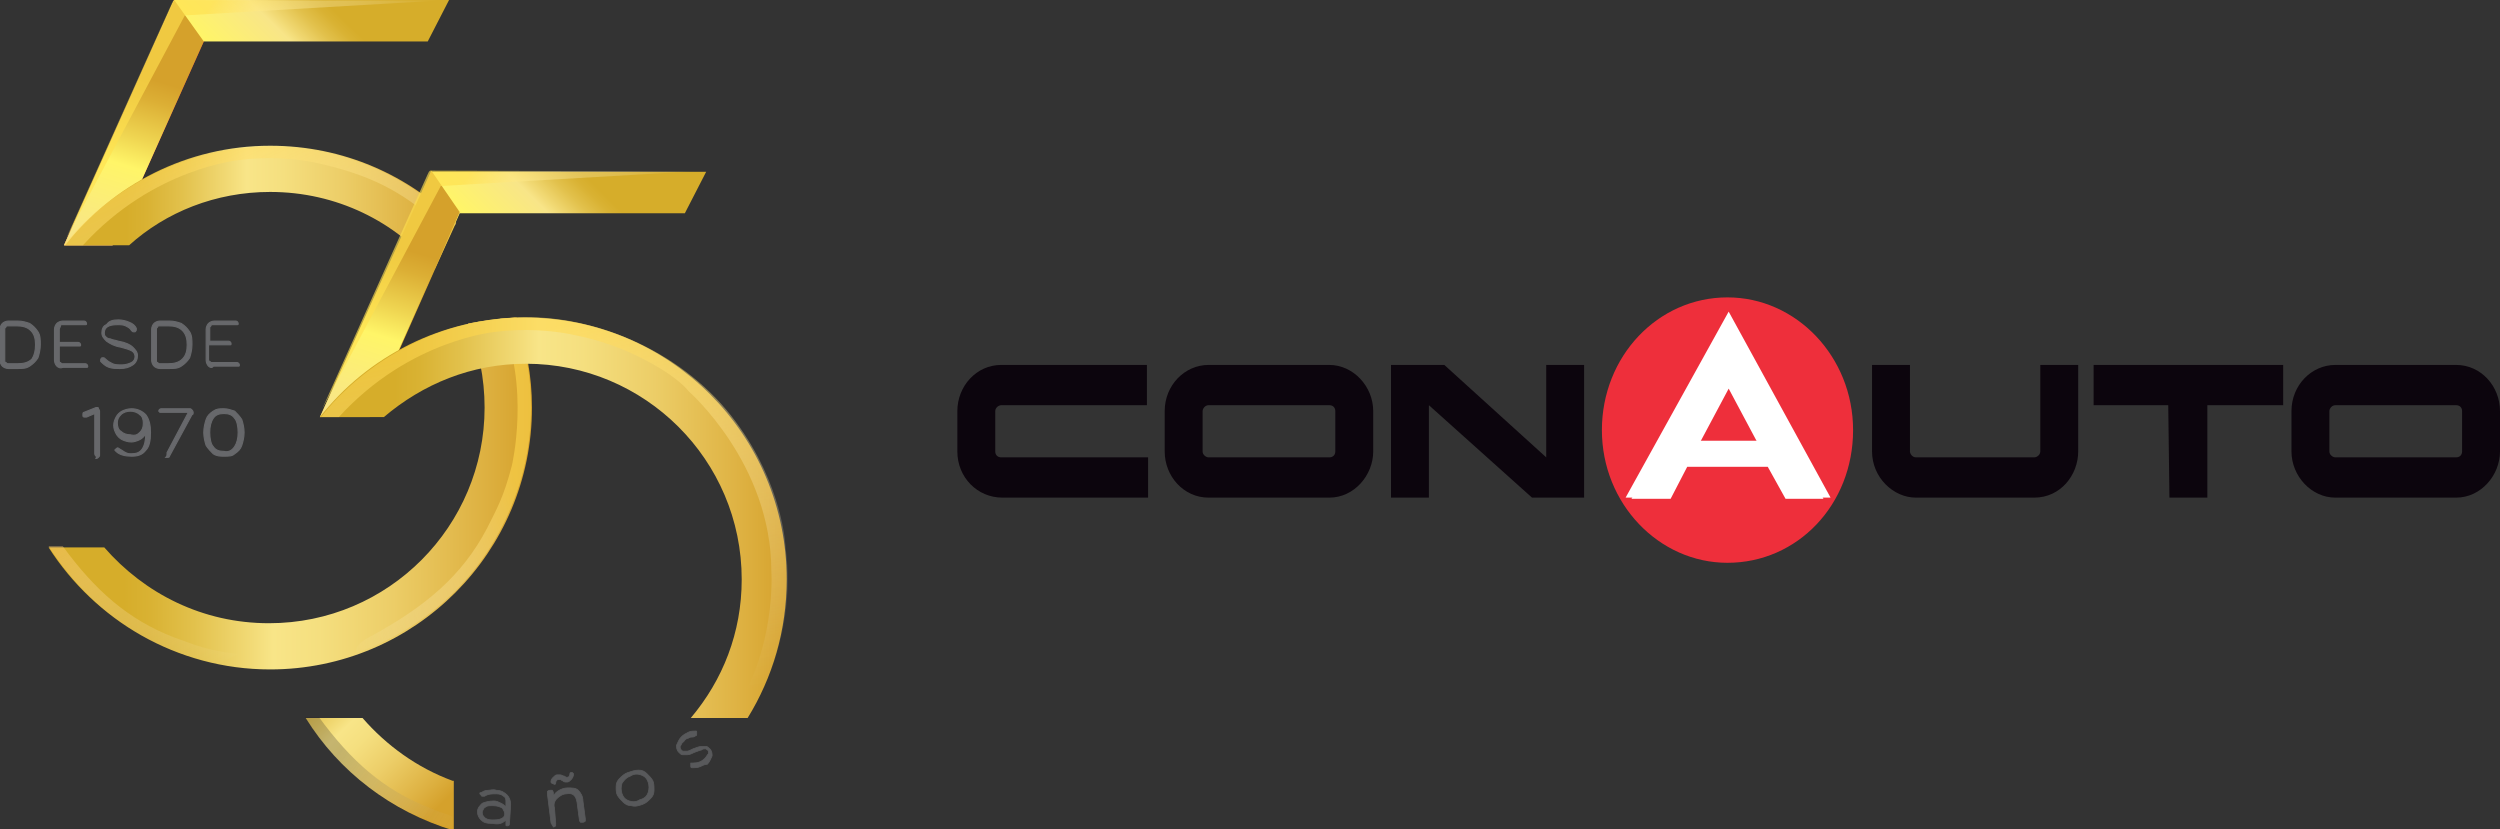 <?xml version="1.0" encoding="UTF-8"?> <svg xmlns="http://www.w3.org/2000/svg" xmlns:xlink="http://www.w3.org/1999/xlink" version="1.1" id="Layer_1" x="0px" y="0px" viewBox="0 0 211 70" style="enable-background:new 0 0 211 70;" xml:space="preserve"><rect x="0" y="0" width="211" height="70" fill="#333333" stroke="none"/> <style type="text/css"> .st0{fill:#EE2F3B;} .st1{fill:#0C050D;} .st2{fill-rule:evenodd;clip-rule:evenodd;fill:#0C050D;} .st3{fill:#FFFFFF;} .st4{clip-path:url(#SVGID_00000089562382934770436650000011402586389937613745_);} .st5{fill:url(#SVGID_00000048465933777517853930000000126702741939534485_);} .st6{fill:url(#SVGID_00000172398675707893507420000015878458119448450225_);} .st7{fill:url(#SVGID_00000072964765953582654910000016362464017935017889_);} .st8{opacity:0.64;fill:url(#SVGID_00000053530893385327132150000015763960267465715076_);} .st9{fill:url(#SVGID_00000088117621807019380030000018062440726776209086_);} .st10{fill:url(#SVGID_00000072273016569537732620000002900202301061129863_);} .st11{opacity:0.58;fill:url(#SVGID_00000072237784668121324560000003219513472918240683_);} .st12{opacity:0.54;fill:url(#SVGID_00000109023227356364423320000010935036855516143265_);} .st13{fill:#67686B;stroke:#67686B;stroke-width:9.505300e-02;stroke-miterlimit:10;} .st14{opacity:0.58;fill:url(#SVGID_00000165955863692387652900000006184060217243716268_);} .st15{fill:url(#SVGID_00000137844980529758565420000007739175181334989486_);} .st16{fill:url(#SVGID_00000113316390663214563700000001541136182302136482_);} .st17{opacity:0.64;fill:url(#SVGID_00000073691622083860716330000007463056906339339679_);} .st18{fill:url(#SVGID_00000139253762784983177690000000688853558232708769_);} .st19{fill:url(#SVGID_00000077316243691739407550000010204216180305989019_);} .st20{fill:#58595B;stroke:#58595B;stroke-width:6.533276e-02;stroke-miterlimit:10;} .st21{opacity:0.24;fill:url(#SVGID_00000134221899304751382330000006069230667083911844_);} .st22{opacity:0.58;fill:url(#SVGID_00000096755774259605396120000010104440783063495057_);} </style> <g> <g> <g> <path class="st0" d="M145.8,47.5c-5.8,0-10.6-5-10.6-11.2c0-6.2,4.7-11.2,10.6-11.2c5.8,0,10.6,5,10.6,11.2 C156.4,42.6,151.7,47.5,145.8,47.5"></path> <polygon class="st1" points="130.5,38.6 130.5,30.8 133.7,30.8 133.7,42 129.3,42 120.6,34.2 120.6,42 117.4,42 117.4,30.8 121.9,30.8 "></polygon> <path class="st2" d="M102,30.8L102,30.8L102,30.8z"></path> <path class="st1" d="M112.2,30.8h-10.2h0h0.1h0c0,0,0,0,0,0h0H102h0c-2,0-3.7,1.7-3.7,3.9v3.4c0,2.1,1.6,3.9,3.7,3.9h10.2 c2.1,0,3.7-1.9,3.7-3.9v-3.4C115.9,32.6,114.2,30.8,112.2,30.8 M112.7,38.1c0,0.3-0.2,0.5-0.5,0.5h-10.2c-0.2,0-0.5-0.2-0.5-0.5 v-3.4c0-0.2,0.2-0.5,0.5-0.5h10.2c0.3,0,0.5,0.2,0.5,0.5V38.1z"></path> <path class="st1" d="M84.5,30.8C84.5,30.8,84.8,30.8,84.5,30.8c-2.1,0-3.7,1.8-3.7,3.9v3.4c0,2.2,1.7,3.9,3.8,3.9h12.3v-3.4H84.5 c-0.3,0-0.5-0.2-0.5-0.5v-3.4c0-0.3,0.3-0.5,0.5-0.5h12.3v-3.4H84.5z"></path> <path class="st1" d="M207.3,30.8h-10.2h0h0.1h0c0,0,0,0,0,0h0h-0.1h0c-2,0-3.7,1.7-3.7,3.9v3.4c0,2.1,1.7,3.9,3.7,3.9h10.2 c2.1,0,3.7-1.9,3.7-3.9v-3.4C211,32.6,209.4,30.8,207.3,30.8 M207.8,38.1c0,0.3-0.2,0.5-0.5,0.5h-10.2c-0.2,0-0.5-0.2-0.5-0.5 v-3.4c0-0.2,0.2-0.5,0.5-0.5h10.2c0.3,0,0.5,0.2,0.5,0.5V38.1z"></path> <polygon class="st1" points="176.7,30.8 176.7,34.2 183,34.2 183.1,42 186.3,42 186.3,34.2 192.7,34.2 192.7,30.8 "></polygon> <path class="st1" d="M161.2,30.8H158v7.3c0,2.2,1.8,3.9,3.7,3.9h10c2.2,0,3.7-1.9,3.7-3.9v-7.3h-3.2v7.3c0,0.3-0.3,0.5-0.5,0.5 h-10c-0.3,0-0.5-0.3-0.5-0.5V30.8z"></path> <path class="st3" d="M145.9,26.5l-8.2,15.6h3.3l1.4-2.7h6.8l1.5,2.7h3.2L145.9,26.5z M143.5,37.3l2.4-4.5l2.4,4.5H143.5z"></path> </g> </g> <g> <path class="st3" d="M145.9,26.3L137.2,42h3.5l1.5-2.8h7.3l1.6,2.8h3.4L145.9,26.3z M143.4,37.2l2.5-4.6l2.5,4.6H143.4z"></path> <g> <defs> <circle id="SVGID_1_" cx="145.8" cy="36.4" r="10.9"></circle> </defs> <clipPath id="SVGID_00000148627182244244258530000008798294515958240156_"> <use xlink:href="#SVGID_1_" style="overflow:visible;"></use> </clipPath> <g style="clip-path:url(#SVGID_00000148627182244244258530000008798294515958240156_);"> </g> </g> <g> <defs> <circle id="SVGID_00000068645154250739712290000003635988036929421198_" cx="145.8" cy="36.4" r="10.9"></circle> </defs> <clipPath id="SVGID_00000018939146775368054860000014565538928539128503_"> <use xlink:href="#SVGID_00000068645154250739712290000003635988036929421198_" style="overflow:visible;"></use> </clipPath> </g> </g> </g> <g> <linearGradient id="SVGID_00000153692576804273637730000014750866146716883638_" gradientUnits="userSpaceOnUse" x1="5.926" y1="29.644" x2="13.109" y2="6.061"> <stop offset="0" style="stop-color:#FFFFFF"></stop> <stop offset="6.584501e-02" style="stop-color:#FDE2E4"></stop> <stop offset="0.187" style="stop-color:#F9B3B7"></stop> <stop offset="0.311" style="stop-color:#F58A91"></stop> <stop offset="0.438" style="stop-color:#F36972"></stop> <stop offset="0.568" style="stop-color:#F1505A"></stop> <stop offset="0.702" style="stop-color:#EF3D49"></stop> <stop offset="0.843" style="stop-color:#EE333E"></stop> <stop offset="1" style="stop-color:#EE2F3B"></stop> </linearGradient> <polygon style="fill:url(#SVGID_00000153692576804273637730000014750866146716883638_);" points="5.4,20.7 9.5,20.7 17.2,3.5 14.7,0 "></polygon> <g> <linearGradient id="SVGID_00000036956643433781694090000000034507786052142754_" gradientUnits="userSpaceOnUse" x1="28.785" y1="-1.635" x2="16.5" y2="10.863"> <stop offset="0.125" style="stop-color:#D6AD2A"></stop> <stop offset="0.17" style="stop-color:#D9B233"></stop> <stop offset="0.244" style="stop-color:#E2C14C"></stop> <stop offset="0.336" style="stop-color:#F1D974"></stop> <stop offset="0.378" style="stop-color:#F8E588"></stop> <stop offset="0.664" style="stop-color:#FFF568"></stop> <stop offset="0.765" style="stop-color:#EFD551"></stop> <stop offset="0.901" style="stop-color:#DCAF35"></stop> <stop offset="0.972" style="stop-color:#D5A12B"></stop> </linearGradient> <path style="fill:url(#SVGID_00000036956643433781694090000000034507786052142754_);" d="M9.5,20.7H5.4L14.7,0h23.2l-1.8,3.5h-19 l-6,13.6L9.5,20.7"></path> </g> <linearGradient id="SVGID_00000040552774684736306130000011042120493907923119_" gradientUnits="userSpaceOnUse" x1="5.926" y1="29.646" x2="13.109" y2="6.063"> <stop offset="0.125" style="stop-color:#D6AD2A"></stop> <stop offset="0.17" style="stop-color:#D9B233"></stop> <stop offset="0.244" style="stop-color:#E2C14C"></stop> <stop offset="0.336" style="stop-color:#F1D974"></stop> <stop offset="0.378" style="stop-color:#F8E588"></stop> <stop offset="0.664" style="stop-color:#FFF568"></stop> <stop offset="0.765" style="stop-color:#EFD551"></stop> <stop offset="0.901" style="stop-color:#DCAF35"></stop> <stop offset="0.972" style="stop-color:#D5A12B"></stop> </linearGradient> <polygon style="fill:url(#SVGID_00000040552774684736306130000011042120493907923119_);" points="5.4,20.7 9.5,20.7 17.2,3.5 14.7,0 "></polygon> <linearGradient id="SVGID_00000025429495330818524160000016791604868911437713_" gradientUnits="userSpaceOnUse" x1="31.509" y1="16.354" x2="14.561" y2="5.45"> <stop offset="0.205" style="stop-color:#FFFFFF;stop-opacity:0"></stop> <stop offset="0.293" style="stop-color:#FFFDF6;stop-opacity:0.111"></stop> <stop offset="0.438" style="stop-color:#FFF9DD;stop-opacity:0.292"></stop> <stop offset="0.621" style="stop-color:#FFF2B5;stop-opacity:0.523"></stop> <stop offset="0.833" style="stop-color:#FFE87E;stop-opacity:0.79"></stop> <stop offset="1" style="stop-color:#FFDF4D"></stop> </linearGradient> <path style="opacity:0.64;fill:url(#SVGID_00000025429495330818524160000016791604868911437713_);" d="M37.9,0L37.9,0L15.6,1.3 l-10,18.8l6.2-13.8l2.7-6l0.1-0.2L14.7,0C15.1,0,37.6,0.1,37.9,0z"></path> <linearGradient id="SVGID_00000152256676793707443750000013867184564651441294_" gradientUnits="userSpaceOnUse" x1="5.42" y1="17.523" x2="38.423" y2="17.523"> <stop offset="0.157" style="stop-color:#D6AD2A"></stop> <stop offset="0.212" style="stop-color:#D9B233"></stop> <stop offset="0.302" style="stop-color:#E2C14C"></stop> <stop offset="0.415" style="stop-color:#F1D974"></stop> <stop offset="0.466" style="stop-color:#F8E588"></stop> <stop offset="0.561" style="stop-color:#F5DF7F"></stop> <stop offset="0.715" style="stop-color:#ECCD67"></stop> <stop offset="0.908" style="stop-color:#DDB040"></stop> <stop offset="1" style="stop-color:#D5A12B"></stop> </linearGradient> <path style="fill:url(#SVGID_00000152256676793707443750000013867184564651441294_);" d="M22.8,16.2c5.6,0,10.6,2.5,13.9,6.5 l1.8-3.9c-4-4-9.5-6.5-15.7-6.5c-7,0-13.3,3.3-17.3,8.4h5.4C14,17.9,18.2,16.2,22.8,16.2z"></path> <linearGradient id="SVGID_00000124850383625453385510000014882766466657670037_" gradientUnits="userSpaceOnUse" x1="4.05" y1="41.645" x2="44.829" y2="41.645"> <stop offset="0.157" style="stop-color:#D6AD2A"></stop> <stop offset="0.212" style="stop-color:#D9B233"></stop> <stop offset="0.302" style="stop-color:#E2C14C"></stop> <stop offset="0.415" style="stop-color:#F1D974"></stop> <stop offset="0.466" style="stop-color:#F8E588"></stop> <stop offset="0.561" style="stop-color:#F5DF7F"></stop> <stop offset="0.715" style="stop-color:#ECCD67"></stop> <stop offset="0.908" style="stop-color:#DDB040"></stop> <stop offset="1" style="stop-color:#D5A12B"></stop> </linearGradient> <path style="fill:url(#SVGID_00000124850383625453385510000014882766466657670037_);" d="M39.5,27.3c0.9,2.2,1.4,4.6,1.4,7.1 c0,10-8.1,18.2-18.2,18.2c-5.6,0-10.5-2.5-13.9-6.4H4.1C8,52.3,14.9,56.5,22.8,56.5c12.2,0,22.1-9.9,22.1-22.1 c0-2.7-0.5-5.2-1.3-7.6C42,26.9,40.7,27.1,39.5,27.3z"></path> <linearGradient id="SVGID_00000011744920074052972960000014930955143504164261_" gradientUnits="userSpaceOnUse" x1="2659.958" y1="2576.615" x2="2644.406" y2="2566.609" gradientTransform="matrix(-0.63 1.325 -0.947 -0.45 4138.008 -2313.353)"> <stop offset="0.221" style="stop-color:#FFFFFF;stop-opacity:0"></stop> <stop offset="0.317" style="stop-color:#FFFCF1;stop-opacity:0.123"></stop> <stop offset="0.498" style="stop-color:#FFF4CC;stop-opacity:0.356"></stop> <stop offset="0.746" style="stop-color:#FFE691;stop-opacity:0.674"></stop> <stop offset="1" style="stop-color:#FFD74D"></stop> </linearGradient> <path style="opacity:0.58;fill:url(#SVGID_00000011744920074052972960000014930955143504164261_);" d="M43.6,41.6 c-2.3,6.5-7.1,11.2-13.5,13.5c0,0-0.4-0.6,1.2-1.4c4.6-2.5,7.7-5.1,9.8-9.1c0.8-1.6,1.4-2.6,2.1-5.3c0,0,1.6-6.7-1-12.4l1.3-0.1 C43.5,26.8,46.4,33.7,43.6,41.6z"></path> <linearGradient id="SVGID_00000063603729472952598680000011159129401176077965_" gradientUnits="userSpaceOnUse" x1="18.695" y1="62.74" x2="6.933" y2="41.2"> <stop offset="0.221" style="stop-color:#FFFFFF;stop-opacity:0"></stop> <stop offset="0.316" style="stop-color:#FFFAF1;stop-opacity:0.122"></stop> <stop offset="0.496" style="stop-color:#FFEDCC;stop-opacity:0.353"></stop> <stop offset="0.742" style="stop-color:#FED891;stop-opacity:0.668"></stop> <stop offset="1" style="stop-color:#FEBF4B"></stop> </linearGradient> <path style="opacity:0.54;fill:url(#SVGID_00000063603729472952598680000011159129401176077965_);" d="M14.7,53.8 c-3.9-1.5-6.7-4-9.4-7.7H4.1c3.2,5,8.2,8.8,14.4,9.9l1.6-0.8C17.4,54.9,16.4,54.4,14.7,53.8z"></path> <g> <g> <path class="st13" d="M0.2,30.9C0.1,30.8,0,30.6,0,30.4v-2.6c0-0.2,0.1-0.4,0.2-0.5s0.3-0.2,0.5-0.2h0.8c0.4,0,0.7,0.1,1,0.2 c0.3,0.2,0.5,0.4,0.7,0.7c0.2,0.3,0.2,0.7,0.2,1.1s-0.1,0.8-0.2,1.1c-0.2,0.3-0.4,0.5-0.7,0.7c-0.3,0.2-0.6,0.2-1,0.2H0.7 C0.5,31.1,0.3,31,0.2,30.9z M1.5,30.7c0.5,0,0.9-0.1,1.2-0.4C2.9,30,3,29.6,3,29.1c0-0.5-0.1-0.9-0.4-1.2 c-0.3-0.3-0.7-0.4-1.2-0.4H0.7c-0.1,0-0.2,0-0.2,0.1c-0.1,0.1-0.1,0.1-0.1,0.2v2.6c0,0.1,0,0.2,0.1,0.2c0.1,0.1,0.1,0.1,0.2,0.1 H1.5z"></path> <path class="st13" d="M4.8,30.9c-0.1-0.1-0.2-0.3-0.2-0.5v-2.6c0-0.2,0.1-0.4,0.2-0.5s0.3-0.2,0.5-0.2h1.8c0.1,0,0.2,0.1,0.2,0.2 c0,0.1,0,0.1-0.1,0.1c0,0-0.1,0-0.2,0H5.3c-0.1,0-0.2,0-0.2,0.1S5,27.7,5,27.8v1.1h1.6c0.1,0,0.2,0.1,0.2,0.2 c0,0.1,0,0.1-0.1,0.1c0,0-0.1,0-0.2,0H5v1.2c0,0.1,0,0.2,0.1,0.2c0.1,0.1,0.1,0.1,0.2,0.1h1.9c0.1,0,0.2,0.1,0.2,0.2 c0,0.1,0,0.1-0.1,0.1c0,0-0.1,0-0.2,0H5.3C5.1,31.1,4.9,31,4.8,30.9z"></path> <path class="st13" d="M9.2,31c-0.3-0.1-0.5-0.3-0.7-0.5c0,0,0-0.1,0-0.1c0-0.1,0-0.1,0.1-0.2c0,0,0.1,0,0.1,0 c0.1,0,0.1,0,0.2,0.1c0.2,0.2,0.4,0.3,0.6,0.4c0.2,0.1,0.5,0.1,0.8,0.1c0.3,0,0.6-0.1,0.8-0.2c0.2-0.1,0.3-0.3,0.3-0.5 c0-0.2-0.1-0.4-0.3-0.5c-0.2-0.1-0.5-0.2-0.9-0.3c-0.6-0.1-0.9-0.3-1.2-0.5c-0.2-0.2-0.4-0.4-0.4-0.7c0-0.3,0.1-0.6,0.4-0.7 C9.2,27.1,9.5,27,10,27c0.3,0,0.7,0.1,0.9,0.2c0.3,0.1,0.5,0.3,0.6,0.5c0,0,0,0.1,0,0.1c0,0.1,0,0.1-0.1,0.2c0,0-0.1,0-0.1,0 c-0.1,0-0.1,0-0.2-0.1c-0.1-0.2-0.3-0.3-0.5-0.4s-0.4-0.1-0.7-0.1c-0.7,0-1.1,0.2-1.1,0.7c0,0.1,0,0.2,0.1,0.3 c0.1,0.1,0.2,0.2,0.4,0.2c0.2,0.1,0.4,0.1,0.7,0.2c0.6,0.1,1,0.3,1.2,0.5c0.2,0.2,0.4,0.4,0.4,0.7c0,0.3-0.1,0.6-0.4,0.8 c-0.3,0.2-0.6,0.3-1.1,0.3C9.8,31.1,9.5,31.1,9.2,31z"></path> <path class="st13" d="M13,30.9c-0.1-0.1-0.2-0.3-0.2-0.5v-2.6c0-0.2,0.1-0.4,0.2-0.5c0.1-0.1,0.3-0.2,0.5-0.2h0.8 c0.4,0,0.7,0.1,1,0.2c0.3,0.2,0.5,0.4,0.7,0.7c0.2,0.3,0.2,0.7,0.2,1.1s-0.1,0.8-0.2,1.1c-0.2,0.3-0.4,0.5-0.7,0.7 c-0.3,0.2-0.6,0.2-1,0.2h-0.8C13.3,31.1,13.1,31,13,30.9z M14.2,30.7c0.5,0,0.9-0.1,1.2-0.4c0.3-0.3,0.4-0.7,0.4-1.2 c0-0.5-0.1-0.9-0.4-1.2c-0.3-0.3-0.7-0.4-1.2-0.4h-0.7c-0.1,0-0.2,0-0.2,0.1c-0.1,0.1-0.1,0.1-0.1,0.2v2.6c0,0.1,0,0.2,0.1,0.2 c0.1,0.1,0.1,0.1,0.2,0.1H14.2z"></path> <path class="st13" d="M17.6,30.9c-0.1-0.1-0.2-0.3-0.2-0.5v-2.6c0-0.2,0.1-0.4,0.2-0.5s0.3-0.2,0.5-0.2h1.8 c0.1,0,0.2,0.1,0.2,0.2c0,0.1,0,0.1-0.1,0.1c0,0-0.1,0-0.2,0h-1.8c-0.1,0-0.2,0-0.2,0.1c-0.1,0.1-0.1,0.1-0.1,0.2v1.1h1.6 c0.1,0,0.2,0.1,0.2,0.2c0,0.1,0,0.1-0.1,0.1c0,0-0.1,0-0.2,0h-1.6v1.2c0,0.1,0,0.2,0.1,0.2c0.1,0.1,0.1,0.1,0.2,0.1H20 c0.1,0,0.2,0.1,0.2,0.2c0,0.1,0,0.1-0.1,0.1c0,0-0.1,0-0.2,0h-1.9C17.9,31.1,17.7,31,17.6,30.9z"></path> </g> <g> <g> <path class="st13" d="M8.1,38.5c0,0-0.1-0.1-0.1-0.2v-3.4l-0.7,0.3c0,0-0.1,0-0.1,0c-0.1,0-0.2,0-0.2-0.1c0,0,0-0.1,0-0.1 c0-0.1,0-0.2,0.1-0.2l1-0.4c0,0,0.1,0,0.1,0c0.1,0,0.1,0,0.1,0.1c0,0,0.1,0.1,0.1,0.2v3.7c0,0.1,0,0.1-0.1,0.2 c0,0-0.1,0.1-0.2,0.1C8.2,38.5,8.1,38.5,8.1,38.5z"></path> <path class="st13" d="M9.8,38.1c0,0-0.1-0.1-0.1-0.1c0,0,0-0.1,0.1-0.1c0,0,0.1-0.1,0.1-0.1c0,0,0.1,0,0.2,0.1 c0.2,0.1,0.3,0.2,0.5,0.3c0.2,0.1,0.3,0.1,0.5,0.1c0.4,0,0.7-0.1,0.9-0.4c0.2-0.3,0.3-0.7,0.3-1.3l0,0c-0.1,0.2-0.3,0.4-0.5,0.5 c-0.2,0.1-0.5,0.2-0.7,0.2c-0.3,0-0.6-0.1-0.8-0.2c-0.2-0.1-0.4-0.3-0.5-0.5c-0.1-0.2-0.2-0.4-0.2-0.7c0-0.3,0.1-0.5,0.2-0.7 c0.1-0.2,0.3-0.4,0.5-0.5c0.2-0.1,0.5-0.2,0.8-0.2c0.5,0,0.9,0.2,1.2,0.5c0.3,0.4,0.4,0.9,0.4,1.5c0,0.7-0.1,1.2-0.4,1.5 c-0.3,0.4-0.7,0.5-1.2,0.5C10.6,38.5,10.1,38.4,9.8,38.1z M11.8,36.5c0.2-0.2,0.3-0.4,0.3-0.8c0-0.3-0.1-0.6-0.3-0.7 c-0.2-0.2-0.5-0.3-0.8-0.3c-0.3,0-0.6,0.1-0.8,0.3c-0.2,0.2-0.3,0.4-0.3,0.7c0,0.3,0.1,0.6,0.3,0.7c0.2,0.2,0.5,0.3,0.8,0.3 C11.4,36.8,11.6,36.7,11.8,36.5z"></path> <path class="st13" d="M14.1,38.3c0,0,0-0.1,0-0.1l1.8-3.4h-2.2c-0.1,0-0.1,0-0.2,0c0,0-0.1-0.1-0.1-0.1c0-0.1,0.1-0.2,0.2-0.2 h2.4c0.1,0,0.1,0,0.2,0.1c0,0,0.1,0.1,0.1,0.2c0,0.1,0,0.2-0.1,0.2l-1.9,3.5c0,0.1-0.1,0.1-0.2,0.1c0,0-0.1,0-0.1,0 C14.1,38.5,14.1,38.4,14.1,38.3z"></path> <path class="st13" d="M18,38.3c-0.2-0.2-0.4-0.4-0.6-0.7c-0.1-0.3-0.2-0.7-0.2-1.1c0-0.4,0.1-0.8,0.2-1.1 c0.1-0.3,0.3-0.5,0.6-0.7s0.5-0.2,0.9-0.2c0.3,0,0.6,0.1,0.9,0.2c0.2,0.2,0.4,0.4,0.6,0.7c0.1,0.3,0.2,0.7,0.2,1.1 c0,0.4-0.1,0.8-0.2,1.1c-0.1,0.3-0.3,0.5-0.6,0.7c-0.2,0.2-0.5,0.2-0.9,0.2C18.6,38.5,18.3,38.5,18,38.3z M19.8,37.7 c0.2-0.3,0.3-0.7,0.3-1.2c0-0.5-0.1-1-0.3-1.2c-0.2-0.3-0.5-0.4-0.9-0.4c-0.4,0-0.7,0.1-0.9,0.4c-0.2,0.3-0.3,0.7-0.3,1.2 c0,0.5,0.1,1,0.3,1.2c0.2,0.3,0.5,0.4,0.9,0.4C19.3,38.2,19.6,38,19.8,37.7z"></path> </g> </g> </g> <linearGradient id="SVGID_00000108288159847052885250000000901261277652050075_" gradientUnits="userSpaceOnUse" x1="32.877" y1="44.486" x2="17.862" y2="10.644"> <stop offset="0.221" style="stop-color:#FFFFFF;stop-opacity:0"></stop> <stop offset="0.317" style="stop-color:#FFFCF1;stop-opacity:0.123"></stop> <stop offset="0.498" style="stop-color:#FFF4CC;stop-opacity:0.356"></stop> <stop offset="0.746" style="stop-color:#FFE691;stop-opacity:0.674"></stop> <stop offset="1" style="stop-color:#FFD74D"></stop> </linearGradient> <path style="opacity:0.58;fill:url(#SVGID_00000108288159847052885250000000901261277652050075_);" d="M21.7,12.4 c7.1-0.4,13.1,2.7,16.8,6.5c0,0-0.5,0.8-1.9-0.4c-2.7-2.2-5-3.7-10.1-4.8c-1.5-0.3-3.9-0.5-6.2-0.2c0,0-7.3,0.6-13.3,7.2H5.4 C5.4,20.7,10.9,13,21.7,12.4z"></path> <g> <g> <linearGradient id="SVGID_00000113340346480424935730000015197697658365801648_" gradientUnits="userSpaceOnUse" x1="50.458" y1="12.794" x2="38.172" y2="25.291"> <stop offset="0.125" style="stop-color:#D6AD2A"></stop> <stop offset="0.17" style="stop-color:#D9B233"></stop> <stop offset="0.244" style="stop-color:#E2C14C"></stop> <stop offset="0.336" style="stop-color:#F1D974"></stop> <stop offset="0.378" style="stop-color:#F8E588"></stop> <stop offset="0.664" style="stop-color:#FFF568"></stop> <stop offset="0.765" style="stop-color:#EFD551"></stop> <stop offset="0.901" style="stop-color:#DCAF35"></stop> <stop offset="0.972" style="stop-color:#D5A12B"></stop> </linearGradient> <path style="fill:url(#SVGID_00000113340346480424935730000015197697658365801648_);" d="M31.2,35.2H27l9.4-20.7h23.2l-1.8,3.5 h-19l-6,13.6L31.2,35.2"></path> </g> <linearGradient id="SVGID_00000133530113945528054030000007437963342417052061_" gradientUnits="userSpaceOnUse" x1="27.599" y1="44.074" x2="34.781" y2="20.491"> <stop offset="0.125" style="stop-color:#D6AD2A"></stop> <stop offset="0.17" style="stop-color:#D9B233"></stop> <stop offset="0.244" style="stop-color:#E2C14C"></stop> <stop offset="0.336" style="stop-color:#F1D974"></stop> <stop offset="0.378" style="stop-color:#F8E588"></stop> <stop offset="0.664" style="stop-color:#FFF568"></stop> <stop offset="0.765" style="stop-color:#EFD551"></stop> <stop offset="0.901" style="stop-color:#DCAF35"></stop> <stop offset="0.972" style="stop-color:#D5A12B"></stop> </linearGradient> <polygon style="fill:url(#SVGID_00000133530113945528054030000007437963342417052061_);" points="27,35.2 31.2,35.1 38.8,17.9 36.4,14.4 "></polygon> <linearGradient id="SVGID_00000031929501123027539180000012796806897086246032_" gradientUnits="userSpaceOnUse" x1="53.181" y1="30.782" x2="36.234" y2="19.879"> <stop offset="0.205" style="stop-color:#FFFFFF;stop-opacity:0"></stop> <stop offset="0.293" style="stop-color:#FFFDF6;stop-opacity:0.111"></stop> <stop offset="0.438" style="stop-color:#FFF9DD;stop-opacity:0.292"></stop> <stop offset="0.621" style="stop-color:#FFF2B5;stop-opacity:0.523"></stop> <stop offset="0.833" style="stop-color:#FFE87E;stop-opacity:0.79"></stop> <stop offset="1" style="stop-color:#FFDF4D"></stop> </linearGradient> <path style="opacity:0.64;fill:url(#SVGID_00000031929501123027539180000012796806897086246032_);" d="M59.6,14.4L59.6,14.4 l-22.4,1.3l-10,18.8l6.2-13.8l2.7-6l0.1-0.2l0.1-0.1C36.8,14.4,59.3,14.5,59.6,14.4z"></path> </g> <g> <linearGradient id="SVGID_00000126316231801441900240000003634906815707855776_" gradientUnits="userSpaceOnUse" x1="27.093" y1="43.635" x2="66.502" y2="43.635"> <stop offset="0.157" style="stop-color:#D6AD2A"></stop> <stop offset="0.212" style="stop-color:#D9B233"></stop> <stop offset="0.302" style="stop-color:#E2C14C"></stop> <stop offset="0.415" style="stop-color:#F1D974"></stop> <stop offset="0.466" style="stop-color:#F8E588"></stop> <stop offset="0.561" style="stop-color:#F5DF7F"></stop> <stop offset="0.715" style="stop-color:#ECCD67"></stop> <stop offset="0.908" style="stop-color:#DDB040"></stop> <stop offset="1" style="stop-color:#D5A12B"></stop> </linearGradient> <path style="fill:url(#SVGID_00000126316231801441900240000003634906815707855776_);" d="M44.4,30.7c10,0,18.2,8.1,18.2,18.2 c0,4.5-1.6,8.5-4.3,11.7h4.8c2.1-3.4,3.3-7.4,3.3-11.7c0-12.2-9.9-22.1-22.1-22.1c-7,0-13.3,3.3-17.3,8.4h5.4 C35.7,32.4,39.8,30.7,44.4,30.7z"></path> <linearGradient id="SVGID_00000132070527844558734110000005937402709875549101_" gradientUnits="userSpaceOnUse" x1="23.192" y1="54.679" x2="36.709" y2="68.418"> <stop offset="0.157" style="stop-color:#D6AD2A"></stop> <stop offset="0.212" style="stop-color:#D9B233"></stop> <stop offset="0.302" style="stop-color:#E2C14C"></stop> <stop offset="0.415" style="stop-color:#F1D974"></stop> <stop offset="0.466" style="stop-color:#F8E588"></stop> <stop offset="0.561" style="stop-color:#F5DF7F"></stop> <stop offset="0.715" style="stop-color:#ECCD67"></stop> <stop offset="0.908" style="stop-color:#DDB040"></stop> <stop offset="1" style="stop-color:#D5A12B"></stop> </linearGradient> <path style="fill:url(#SVGID_00000132070527844558734110000005937402709875549101_);" d="M38.2,65.9c-3-1.1-5.6-3-7.6-5.3h-4.8 c2.8,4.5,7.2,7.9,12.5,9.5V65.9z"></path> </g> <g> <g> <path class="st20" d="M40.6,69.2c-0.2-0.2-0.3-0.4-0.3-0.7c0-0.3,0.2-0.5,0.4-0.7c0.2-0.1,0.6-0.2,1-0.2c0.2,0,0.4,0.1,0.6,0.2 c0.2,0.1,0.3,0.2,0.4,0.3l0-0.4c0-0.2,0-0.4-0.2-0.5c-0.1-0.1-0.3-0.2-0.6-0.2c-0.4,0-0.7,0-1,0.2c-0.1,0-0.1,0-0.2,0 c0,0-0.1,0-0.1-0.1c0,0-0.1-0.1-0.1-0.1c0-0.1,0-0.1,0.1-0.1c0.2-0.1,0.3-0.2,0.6-0.2c0.2,0,0.4-0.1,0.7,0c0.4,0,0.7,0.2,0.9,0.4 c0.2,0.2,0.3,0.5,0.3,0.8L43,69.5c0,0.2-0.1,0.2-0.2,0.2c-0.1,0-0.1,0-0.1-0.1c0,0,0-0.1,0-0.2l0-0.2c-0.3,0.3-0.6,0.4-1.1,0.3 C41,69.5,40.8,69.4,40.6,69.2z M42.3,69.1c0.2-0.1,0.3-0.2,0.3-0.4s-0.1-0.3-0.2-0.5C42.2,68.1,42,68,41.6,68 c-0.3,0-0.5,0-0.6,0.1c-0.2,0.1-0.2,0.2-0.3,0.4c0,0.2,0,0.3,0.2,0.5c0.1,0.1,0.3,0.2,0.6,0.2C41.8,69.2,42.1,69.2,42.3,69.1z"></path> <path class="st20" d="M46.6,69.6c0,0-0.1-0.1-0.1-0.2L46.2,67c0-0.1,0-0.1,0-0.2c0,0,0.1-0.1,0.2-0.1c0.1,0,0.1,0,0.2,0 c0,0,0.1,0.1,0.1,0.2l0,0.3c0.1-0.2,0.3-0.4,0.5-0.5c0.2-0.1,0.4-0.2,0.7-0.2c0.4,0,0.7,0,0.9,0.2c0.2,0.2,0.4,0.5,0.4,0.9 l0.2,1.5c0,0.1,0,0.1,0,0.2c0,0-0.1,0.1-0.2,0.1c-0.1,0-0.1,0-0.2,0c0,0-0.1-0.1-0.1-0.2l-0.2-1.5c-0.1-0.6-0.4-0.8-0.9-0.7 c-0.3,0-0.6,0.2-0.8,0.4c-0.2,0.2-0.3,0.5-0.2,0.8l0.1,1.3c0,0.1,0,0.1,0,0.2c0,0-0.1,0.1-0.2,0.1C46.7,69.7,46.6,69.7,46.6,69.6 z M46.5,66C46.5,66,46.5,65.9,46.5,66c0-0.2,0.1-0.3,0.2-0.4c0.1-0.1,0.2-0.2,0.3-0.2c0.1,0,0.2,0,0.3,0c0.1,0,0.2,0.1,0.3,0.1 c0.1,0,0.1,0.1,0.2,0.1c0,0,0.1,0,0.1,0c0.1,0,0.2-0.1,0.2-0.3c0-0.1,0.1-0.1,0.1-0.1c0.1,0,0.1,0,0.1,0c0,0,0.1,0.1,0.1,0.1 l0,0.1c0,0.1-0.1,0.3-0.2,0.4c-0.1,0.1-0.2,0.2-0.3,0.2c-0.1,0-0.2,0-0.2,0c-0.1,0-0.2-0.1-0.2-0.1c-0.1,0-0.1-0.1-0.2-0.1 c-0.1,0-0.1,0-0.2,0c-0.1,0-0.2,0.1-0.2,0.3c0,0.1-0.1,0.1-0.1,0.1C46.6,66.1,46.5,66.1,46.5,66z"></path> <path class="st20" d="M53.3,68c-0.3,0-0.5-0.1-0.7-0.3c-0.2-0.2-0.4-0.4-0.5-0.6C52,66.9,52,66.7,52,66.4c0-0.3,0.1-0.5,0.3-0.7 s0.4-0.4,0.7-0.5c0.3-0.1,0.6-0.2,0.9-0.2c0.3,0,0.5,0.1,0.7,0.3c0.2,0.2,0.4,0.4,0.5,0.6c0.1,0.2,0.1,0.5,0.1,0.8 c0,0.3-0.1,0.5-0.3,0.7c-0.2,0.2-0.4,0.4-0.7,0.5C53.9,68,53.6,68.1,53.3,68z M54.7,66.9c0.1-0.3,0.1-0.6,0-0.9 c-0.1-0.3-0.3-0.5-0.6-0.6c-0.3-0.1-0.6-0.1-0.9,0.1c-0.3,0.1-0.5,0.3-0.7,0.6c-0.1,0.3-0.1,0.6,0,0.9c0.1,0.3,0.3,0.5,0.6,0.6 c0.3,0.1,0.6,0.1,0.9-0.1C54.4,67.4,54.6,67.2,54.7,66.9z"></path> <path class="st20" d="M59.1,64.7c-0.2,0.1-0.5,0.1-0.7,0.1c0,0-0.1,0-0.1-0.1c0,0,0-0.1,0-0.1c0,0,0-0.1,0-0.1c0,0,0-0.1,0-0.1 c0,0,0.1,0,0.1,0c0,0,0.1,0,0.1,0c0.4,0,0.7-0.1,1-0.4c0.1-0.1,0.2-0.3,0.3-0.4c0-0.1,0-0.3-0.1-0.3c-0.1-0.1-0.1-0.1-0.2-0.1 c-0.1,0-0.2,0-0.3,0.1c-0.1,0-0.3,0.1-0.6,0.2c-0.2,0.1-0.4,0.2-0.6,0.2c-0.2,0-0.3,0-0.4,0c-0.1,0-0.2-0.1-0.3-0.2 c-0.2-0.2-0.2-0.4-0.2-0.6c0.1-0.2,0.2-0.5,0.4-0.7c0.2-0.2,0.4-0.3,0.6-0.4c0.2-0.1,0.4-0.1,0.6-0.1c0.1,0,0.1,0,0.1,0.1 c0,0,0,0.1,0,0.2c0,0,0,0.1-0.1,0.1c0,0-0.1,0.1-0.2,0.1c-0.1,0-0.3,0-0.4,0.1c-0.1,0-0.3,0.1-0.4,0.3c-0.2,0.1-0.2,0.3-0.3,0.4 c0,0.1,0,0.2,0.1,0.3c0.1,0.1,0.1,0.1,0.2,0.1c0.1,0,0.2,0,0.3,0c0.1,0,0.3-0.1,0.5-0.2c0.3-0.1,0.5-0.2,0.7-0.2 c0.2,0,0.3,0,0.4,0c0.1,0,0.2,0.1,0.3,0.2c0.2,0.2,0.2,0.4,0.2,0.6c-0.1,0.2-0.2,0.5-0.4,0.7C59.5,64.5,59.3,64.6,59.1,64.7z"></path> </g> </g> <linearGradient id="SVGID_00000116952182369615924650000010281544179563962037_" gradientUnits="userSpaceOnUse" x1="40.741" y1="71.064" x2="27.197" y2="62.35"> <stop offset="9.892255e-02" style="stop-color:#FFFFFF;stop-opacity:0"></stop> <stop offset="0.281" style="stop-color:#C1BFC0;stop-opacity:0.232"></stop> <stop offset="0.494" style="stop-color:#7E7B7C;stop-opacity:0.503"></stop> <stop offset="0.673" style="stop-color:#4D494A;stop-opacity:0.732"></stop> <stop offset="0.808" style="stop-color:#2E2B2B;stop-opacity:0.904"></stop> <stop offset="0.883" style="stop-color:#231F20"></stop> </linearGradient> <path style="opacity:0.24;fill:url(#SVGID_00000116952182369615924650000010281544179563962037_);" d="M38.2,68.9 c-0.6-0.2-1.2-0.4-1.9-0.7c-3.9-1.5-6.7-4-9.4-7.7h-1.2c2.8,4.5,7.2,8,12.5,9.4V68.9z"></path> <linearGradient id="SVGID_00000153683162853589768780000006064796541056673674_" gradientUnits="userSpaceOnUse" x1="52.678" y1="69.971" x2="44.218" y2="28.026"> <stop offset="0.221" style="stop-color:#FFFFFF;stop-opacity:0"></stop> <stop offset="0.317" style="stop-color:#FFFCF1;stop-opacity:0.123"></stop> <stop offset="0.498" style="stop-color:#FFF4CC;stop-opacity:0.356"></stop> <stop offset="0.746" style="stop-color:#FFE691;stop-opacity:0.674"></stop> <stop offset="1" style="stop-color:#FFD74D"></stop> </linearGradient> <path style="opacity:0.58;fill:url(#SVGID_00000153683162853589768780000006064796541056673674_);" d="M62.1,35.6 C58,30,50.5,26.4,43.3,26.8c-10.7,0.6-16.2,8.4-16.2,8.4h1.5c6-6.6,13.3-7.2,13.3-7.2c2.3-0.3,4.7-0.1,6.2,0.2c2.6,0.5,4.4,1.2,6,2 c2.6,1.3,3.7,2.4,4,2.8c0,0,7,6.1,7,15.2c0,0,0.5,6.8-3.5,12.4h1.5c0,0,4.3-6.1,3.2-14.4C66.3,46.1,66.1,41,62.1,35.6z"></path> </g> </svg> 